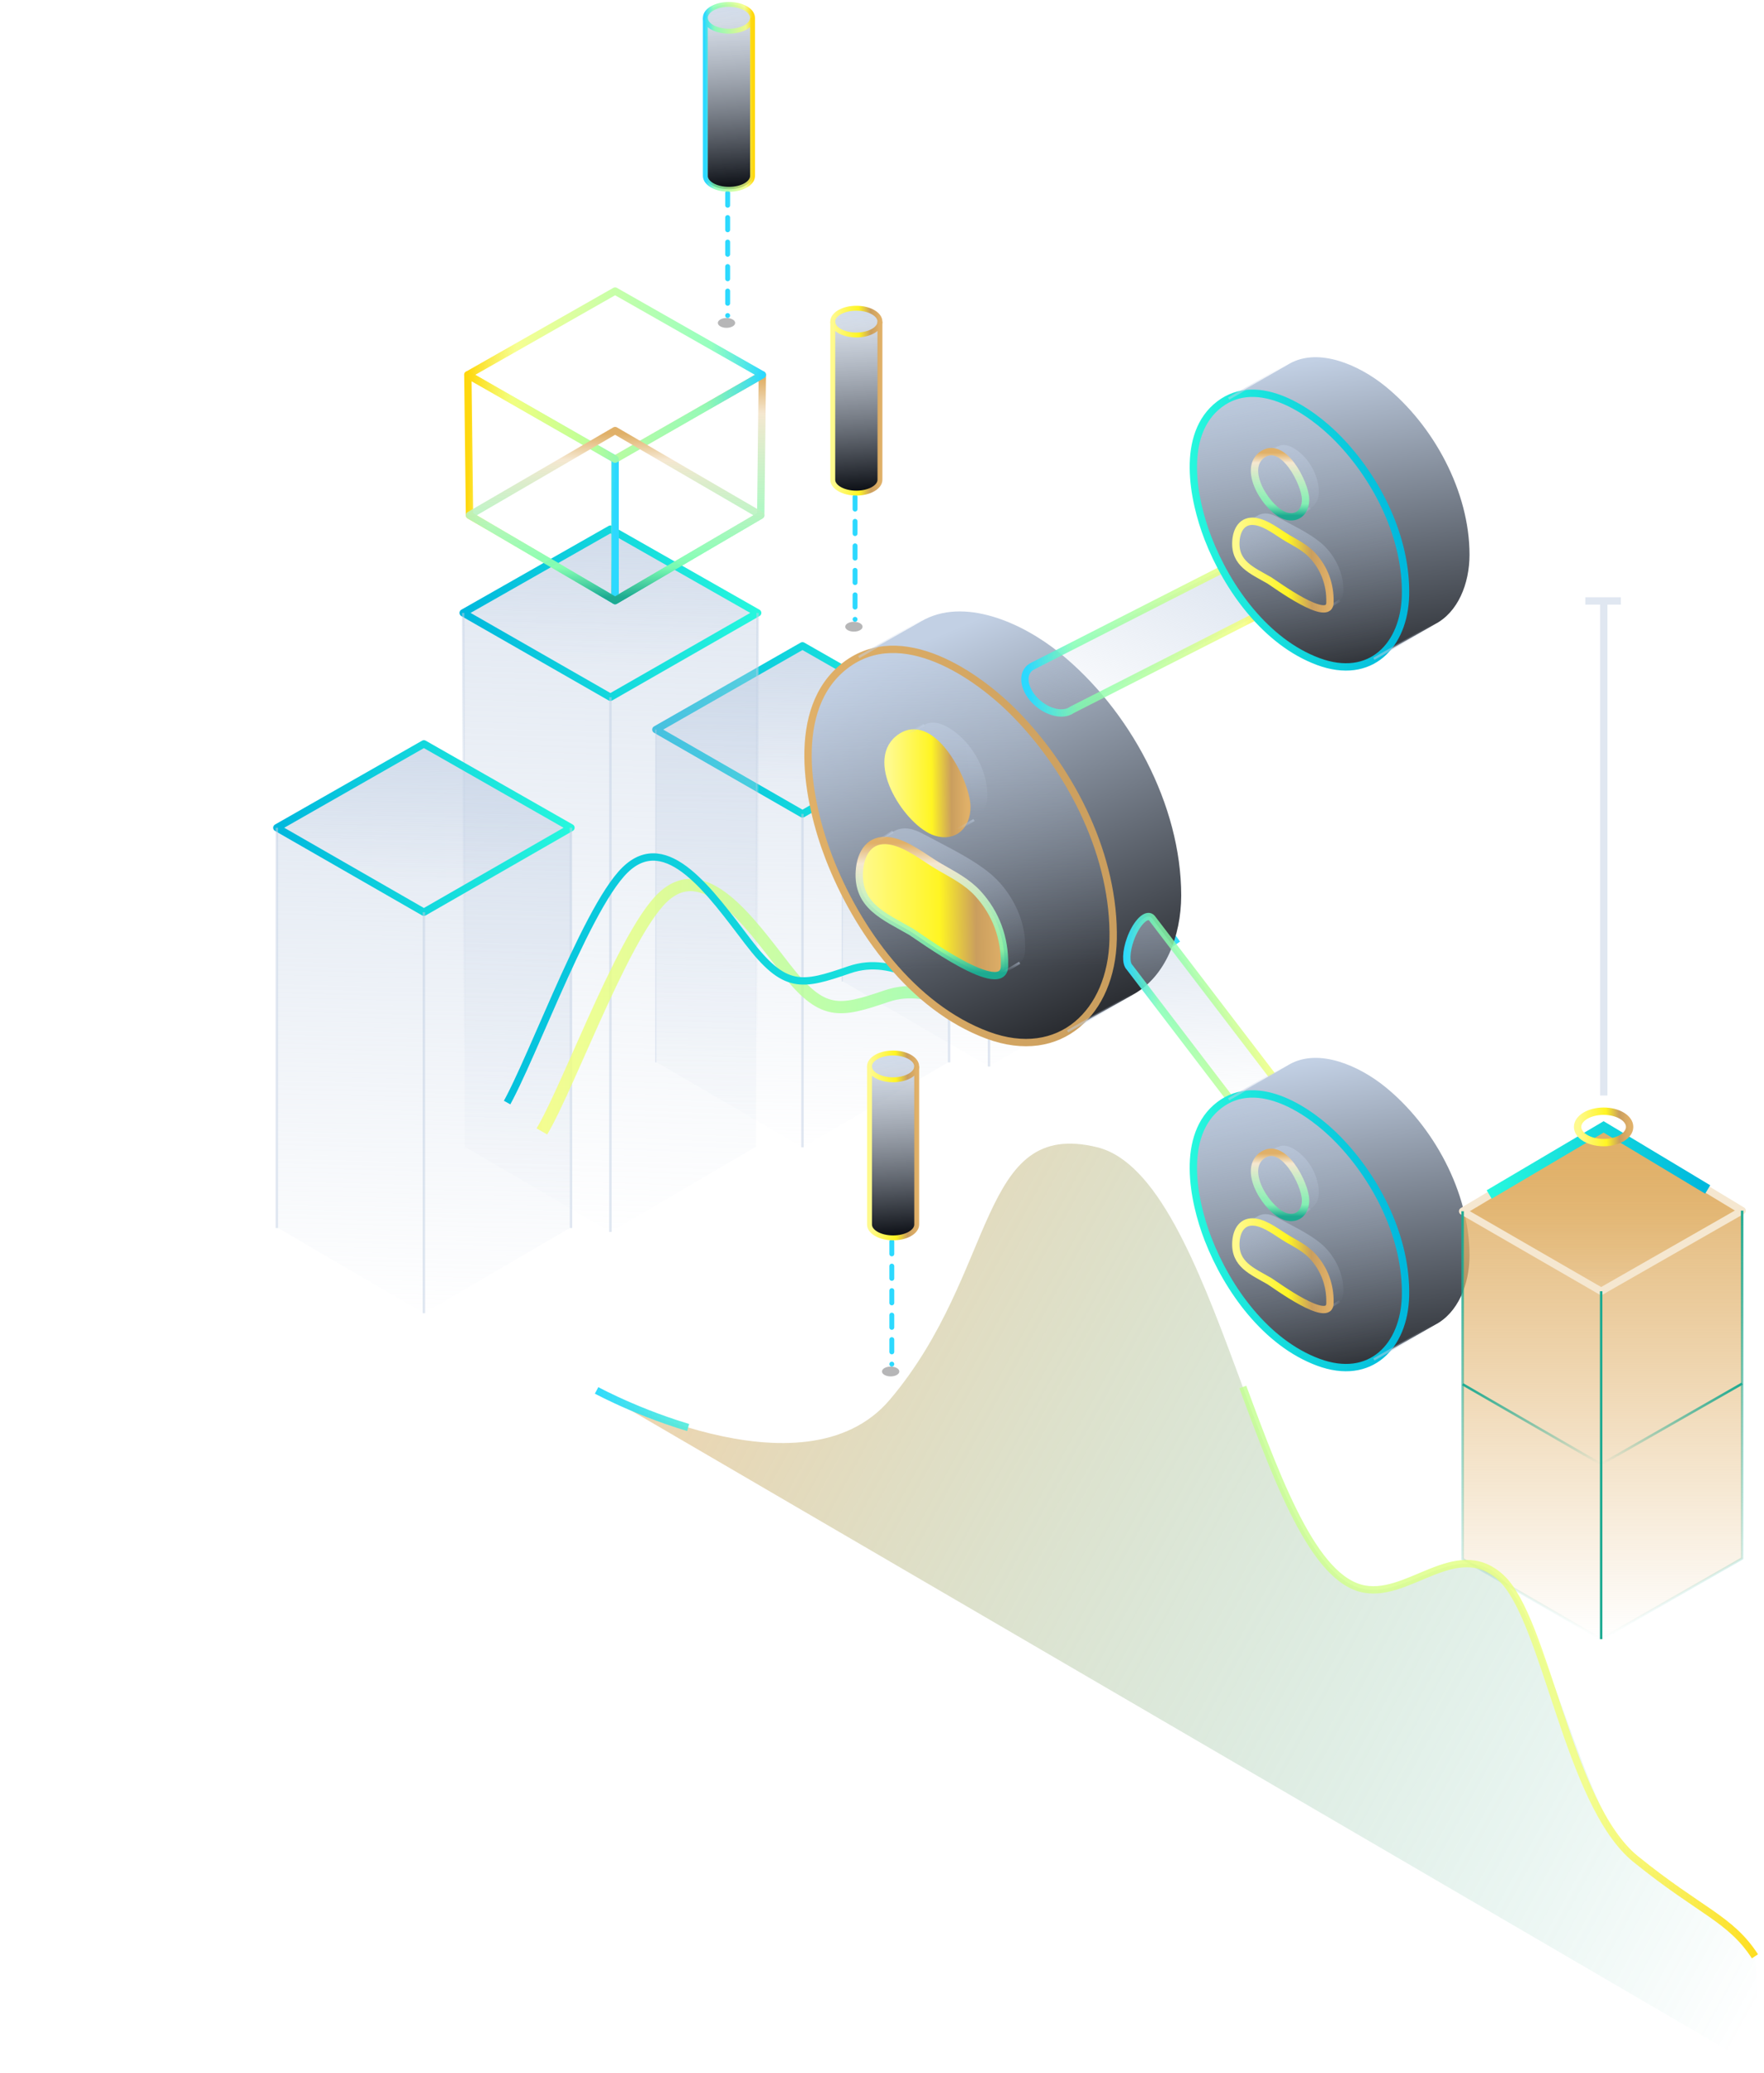 <svg width="720" height="846" viewBox="0 0 720 846" fill="none" xmlns="http://www.w3.org/2000/svg">
<g clip-path="url(#clip0_14_3783)">
<path d="M343.772 318.893L344.025 400.6L403.672 435.319L463.329 400.6L463.59 318.893L403.672 284.573L343.772 318.893Z" fill="url(#paint0_linear_14_3783)"/>
<path d="M403.681 353.455L343.772 318.892L403.681 284.564L463.59 318.892L403.681 353.455Z" fill="url(#paint1_linear_14_3783)" stroke="url(#paint2_linear_14_3783)" stroke-width="3" stroke-linejoin="round"/>
<path d="M463.59 318.892V400.599" stroke="url(#paint3_linear_14_3783)" stroke-linejoin="round"/>
<path d="M403.682 353.455V435.319" stroke="url(#paint4_linear_14_3783)" stroke-linejoin="round"/>
<path d="M343.771 318.892V400.608" stroke="url(#paint5_linear_14_3783)" stroke-width="0.456" stroke-linejoin="round"/>
<path d="M267.707 297.794L268.116 433.636L327.538 468.312L386.968 433.636L387.377 297.794L327.538 263.613L267.707 297.794Z" fill="url(#paint6_linear_14_3783)"/>
<path d="M327.538 332.218L267.699 297.794L327.538 263.605L387.377 297.794L327.538 332.218Z" fill="url(#paint7_linear_14_3783)" stroke="url(#paint8_linear_14_3783)" stroke-width="3" stroke-linejoin="round"/>
<path d="M387.377 297.794V433.637" stroke="url(#paint9_linear_14_3783)" stroke-linejoin="round"/>
<path d="M327.538 332.218V468.304" stroke="url(#paint10_linear_14_3783)" stroke-linejoin="round"/>
<path d="M267.699 297.794V433.637" stroke="url(#paint11_linear_14_3783)" stroke-width="0.456" stroke-linejoin="round"/>
<path d="M189.049 250.169L189.719 468.023L249.149 502.847L308.588 468.023L309.258 250.169L249.149 215.972L189.049 250.169Z" fill="url(#paint12_linear_14_3783)"/>
<path d="M249.149 284.601L189.049 250.169L249.149 215.98L309.249 250.169L249.149 284.601Z" fill="url(#paint13_linear_14_3783)" stroke="url(#paint14_linear_14_3783)" stroke-width="3" stroke-linejoin="round"/>
<path d="M309.249 250.169L308.588 468.023" stroke="url(#paint15_linear_14_3783)" stroke-linejoin="round"/>
<path d="M249.149 284.601V502.838" stroke="url(#paint16_linear_14_3783)" stroke-linejoin="round"/>
<path d="M189.049 250.169L189.719 468.023" stroke="url(#paint17_linear_14_3783)" stroke-linejoin="round"/>
<path d="M310.502 210.316L251.063 245.139V187.422L311.163 152.989L310.502 210.316Z" stroke="url(#paint18_linear_14_3783)" stroke-width="3" stroke-linejoin="round"/>
<path d="M251.062 245.139L191.632 210.316L190.962 152.989L251.062 187.422V245.139Z" stroke="url(#paint19_linear_14_3783)" stroke-width="3" stroke-linejoin="round"/>
<path d="M251.063 187.421L190.963 152.989L251.063 118.8L311.163 152.989L251.063 187.421Z" stroke="url(#paint20_linear_14_3783)" stroke-width="3" stroke-linejoin="round"/>
<path d="M191.632 210.316L251.063 245.139L310.502 210.316L251.063 175.744L191.632 210.316Z" stroke="url(#paint21_linear_14_3783)" stroke-width="3" stroke-linejoin="round"/>
<path d="M113 337.859L113.505 501.256L173.022 536.027L232.54 501.256L233.044 337.859L173.022 303.618L113 337.859Z" fill="url(#paint22_linear_14_3783)"/>
<path d="M173.022 372.343L113 337.859L173.022 303.627L233.044 337.859L173.022 372.343Z" fill="url(#paint23_linear_14_3783)" stroke="url(#paint24_linear_14_3783)" stroke-width="3" stroke-linejoin="round"/>
<path d="M233.044 337.86V501.256" stroke="url(#paint25_linear_14_3783)" stroke-linejoin="round"/>
<path d="M173.021 372.343V536.027" stroke="url(#paint26_linear_14_3783)" stroke-linejoin="round"/>
<path d="M113 337.86V501.256" stroke="url(#paint27_linear_14_3783)" stroke-linejoin="round"/>
<path d="M480.191 382.304C480.191 382.304 434.35 415.034 414.316 415.327C394.282 415.619 381.225 400.011 361.803 406.62C342.371 413.228 335.618 414.721 320.48 395.208C305.343 375.695 287.43 350.168 270.436 366.382C253.442 382.596 228.848 452.557 219.137 464.867C209.426 477.176 177.243 488.89 177.243 488.89" stroke="url(#paint28_linear_14_3783)" stroke-width="5" stroke-linejoin="round" stroke-dasharray="350 350"/>
<path d="M464.948 371.185C464.948 371.185 419.107 404.405 399.073 404.702C379.039 405.009 365.982 389.157 346.56 395.864C327.128 402.572 320.375 404.087 305.237 384.283C290.099 364.478 272.187 338.57 255.193 355.026C238.199 371.482 213.605 442.488 203.894 454.981C194.183 467.474 162 479.363 162 479.363" stroke="url(#paint29_linear_14_3783)" stroke-width="3" stroke-linejoin="round" stroke-dasharray="350 350"/>
<path d="M482.123 365.603C482.064 382.25 475.631 398.463 462.876 405.733L462.37 406.02L435.817 420.905L435.766 420.934C427.133 426.158 415.925 427.288 403.096 422.526C372.407 411.133 349.823 379.689 338.41 350.219C329.586 327.418 322.06 289.122 345.084 271.558C346.845 270.216 348.656 269.101 350.505 268.198L375.942 253.636C393.385 243.401 417.392 254.289 432.443 266.452C461.006 289.533 482.138 328.474 482.123 365.603Z" fill="url(#paint30_linear_14_3783)"/>
<path d="M454.345 383.556C455.057 349.977 437.901 315.584 414.891 291.873C398.717 275.205 367.867 254.193 345.084 271.566C322.06 289.129 329.586 327.425 338.41 350.227C349.823 379.697 372.407 411.14 403.096 422.534C432.707 433.531 453.663 413.121 454.338 383.563L454.345 383.556Z" fill="url(#paint31_linear_14_3783)"/>
<path d="M454.345 383.556C455.057 349.977 437.901 315.584 414.891 291.873C398.717 275.205 367.867 254.193 345.084 271.566C322.06 289.129 329.586 327.425 338.41 350.227C349.823 379.697 372.407 411.14 403.096 422.534C432.707 433.531 453.663 413.121 454.338 383.563L454.345 383.556Z" stroke="url(#paint32_linear_14_3783)" stroke-width="3" stroke-linejoin="round"/>
<path d="M350.513 268.198L376.574 253.276" stroke="url(#paint33_linear_14_3783)" stroke-miterlimit="10"/>
<path d="M435.766 420.941L462.876 405.733" stroke="url(#paint34_linear_14_3783)" stroke-miterlimit="10"/>
<path d="M533.152 457.257L518.761 470.433L461.035 394.81C459.421 393.247 459.539 388.398 461.439 383.211C463.566 377.408 467.13 373.38 469.39 374.209C469.69 374.319 469.954 374.51 470.174 374.767L470.358 375.016L533.152 457.257Z" fill="url(#paint35_linear_14_3783)"/>
<path d="M533.152 457.257L518.761 470.433L461.035 394.81C459.421 393.247 459.539 388.398 461.439 383.211C463.566 377.408 467.13 373.38 469.39 374.209C469.69 374.319 469.954 374.51 470.174 374.767L470.358 375.016L533.152 457.257Z" stroke="url(#paint36_linear_14_3783)" stroke-width="3" stroke-linejoin="round"/>
<path d="M524.849 245.316L437.541 289.738C437.028 290.119 436.441 290.413 435.81 290.618C432.546 291.697 427.896 290.537 423.972 287.339C418.749 283.084 416.798 276.826 419.615 273.363C420.025 272.857 420.517 272.439 421.074 272.109L421.786 271.742L516.986 223.241L524.849 245.316Z" fill="url(#paint37_linear_14_3783)"/>
<path d="M524.849 245.316L437.541 289.738C437.028 290.119 436.441 290.413 435.81 290.618C432.546 291.697 427.896 290.537 423.972 287.339C418.749 283.084 416.798 276.826 419.615 273.363C420.025 272.857 420.517 272.439 421.074 272.109L421.786 271.742L516.986 223.241L524.849 245.316Z" stroke="url(#paint38_linear_14_3783)" stroke-width="3" stroke-linejoin="round"/>
<path d="M397.566 334.725L389.725 339.222L389.666 339.259C387.62 340.359 385.016 340.601 382.023 339.677C370.991 336.251 354.598 311.358 366.744 301.572C367.551 300.919 368.365 300.413 369.172 300.038L377.233 295.915C380.123 294.155 384.356 294.631 390.033 298.975C397.426 304.638 402.759 314.579 402.994 323.926C403.133 328.614 401.329 333.015 397.566 334.725Z" fill="url(#paint39_linear_14_3783)"/>
<path d="M394.625 329.259C394.581 319.341 380.146 290.78 366.745 301.579C354.598 311.366 370.984 336.258 382.016 339.677C389.6 342.032 394.698 336.845 394.625 329.259Z" fill="url(#paint40_linear_14_3783)" stroke="url(#paint41_linear_14_3783)" stroke-width="3" stroke-linejoin="round"/>
<path d="M397.567 334.725L389.667 339.259" stroke="url(#paint42_linear_14_3783)" stroke-miterlimit="10"/>
<path d="M368.967 300.141L377.233 295.915" stroke="url(#paint43_linear_14_3783)" stroke-miterlimit="10"/>
<path d="M416.197 392.983L415.925 393.144L408.642 397.517L408.539 397.583C401.827 402.102 374.145 381.648 371.82 380.299C361.075 374.07 349.823 369.829 350.754 355.568C351.084 350.483 352.977 345.884 356.857 343.991H356.85L364.478 339.494C365.468 338.885 366.612 338.452 367.918 338.246C371.886 337.623 375.429 339.626 378.781 341.416C387.077 345.862 396.37 350.285 403.749 356.213C412.199 362.992 418.404 374.583 418.419 385.515C418.639 389.718 417.759 391.993 416.197 392.983Z" fill="url(#paint44_linear_14_3783)"/>
<path d="M409.992 393.739C410.212 382.962 406.508 372.764 399.173 364.76C394.772 359.955 389.234 357.152 383.645 353.932C377.601 350.454 370.324 344.314 363.099 343.213C354.936 341.973 351.232 348.275 350.762 355.568C349.831 369.837 361.082 374.077 371.828 380.298C374.491 381.846 410.674 408.639 409.999 393.739H409.992Z" fill="url(#paint45_linear_14_3783)" stroke="url(#paint46_linear_14_3783)" stroke-width="3" stroke-linejoin="round"/>
<path d="M356.85 343.984L364.478 339.494" stroke="url(#paint47_linear_14_3783)" stroke-miterlimit="10"/>
<path d="M408.539 397.583L416.197 392.983" stroke="url(#paint48_linear_14_3783)" stroke-miterlimit="10"/>
<path d="M599.805 226.476C599.768 238.361 595.052 249.931 585.693 254.773L560.783 268.903H560.761C554.754 272.541 546.964 273.326 538.045 270.018C516.708 262.094 501.004 240.232 493.074 219.742C486.935 203.888 481.698 177.264 497.71 165.049C498.935 164.117 500.197 163.34 501.48 162.716H501.495L525.686 148.806L526.368 148.41C538.463 141.668 554.908 149.166 565.265 157.536C585.128 173.581 599.82 200.66 599.805 226.476Z" fill="url(#paint49_linear_14_3783)"/>
<path d="M573.678 242.917C574.169 219.565 562.243 195.656 546.245 179.171C535.001 167.58 513.546 152.973 497.71 165.049C481.698 177.257 486.935 203.888 493.074 219.741C501.011 240.232 516.715 262.094 538.052 270.018C559.39 277.941 573.209 263.474 573.678 242.924V242.917Z" fill="url(#paint50_linear_14_3783)" stroke="url(#paint51_linear_14_3783)" stroke-width="3" stroke-linejoin="round"/>
<path d="M501.48 162.708L526.368 148.403" stroke="url(#paint52_linear_14_3783)" stroke-miterlimit="10"/>
<path d="M560.761 268.91L585.692 254.773" stroke="url(#paint53_linear_14_3783)" stroke-miterlimit="10"/>
<path d="M534.78 207.373L529.697 210.285L529.66 210.307C528.333 211.019 526.646 211.18 524.709 210.579C517.558 208.356 506.937 192.23 514.807 185.884C515.328 185.459 515.856 185.136 516.384 184.894L521.607 182.224C523.477 181.079 526.22 181.395 529.902 184.204C534.692 187.873 538.147 194.314 538.301 200.374C538.389 203.411 537.223 206.265 534.78 207.373Z" fill="url(#paint54_linear_14_3783)"/>
<path d="M534.78 207.373L529.66 210.315" stroke="url(#paint55_linear_14_3783)" stroke-miterlimit="10"/>
<path d="M516.252 184.96L521.606 182.224" stroke="url(#paint56_linear_14_3783)" stroke-miterlimit="10"/>
<path d="M532.881 203.83C532.852 197.403 523.5 178.893 514.815 185.892C506.945 192.231 517.566 208.363 524.71 210.579C529.624 212.105 532.932 208.745 532.881 203.83Z" stroke="url(#paint57_linear_14_3783)" stroke-width="3" stroke-linejoin="round"/>
<path d="M546.854 245.125L546.678 245.228L541.954 248.06L541.888 248.104C537.538 251.031 519.597 237.774 518.093 236.901C511.132 232.866 503.842 230.115 504.443 220.871C504.656 217.577 505.881 214.599 508.397 213.366L513.34 210.454C513.978 210.057 514.727 209.779 515.57 209.647C518.145 209.243 520.441 210.542 522.612 211.701C527.988 214.584 534.01 217.445 538.793 221.289C544.272 225.684 548.291 233.196 548.299 240.276C548.438 242.998 547.873 244.472 546.861 245.118L546.854 245.125Z" fill="url(#paint58_linear_14_3783)"/>
<path d="M508.396 213.374L513.34 210.468" stroke="url(#paint59_linear_14_3783)" stroke-miterlimit="10"/>
<path d="M541.896 248.111L546.854 245.125" stroke="url(#paint60_linear_14_3783)" stroke-miterlimit="10"/>
<path d="M542.835 245.617C542.974 238.633 540.575 232.023 535.822 226.836C532.969 223.718 529.382 221.906 525.759 219.815C521.842 217.563 517.126 213.579 512.446 212.868C507.15 212.061 504.759 216.147 504.451 220.879C503.849 230.123 511.14 232.874 518.101 236.909C519.832 237.907 543.275 255.279 542.835 245.617Z" stroke="url(#paint61_linear_14_3783)" stroke-width="3" stroke-linejoin="round"/>
<path d="M599.805 512.476C599.768 524.361 595.052 535.931 585.693 540.773L560.783 554.903H560.761C554.754 558.541 546.964 559.326 538.045 556.018C516.708 548.094 501.004 526.232 493.074 505.742C486.935 489.888 481.698 463.264 497.71 451.049C498.935 450.117 500.197 449.34 501.48 448.716H501.495L525.686 434.806L526.368 434.41C538.463 427.668 554.908 435.166 565.265 443.536C585.128 459.581 599.82 486.66 599.805 512.476Z" fill="url(#paint62_linear_14_3783)"/>
<path d="M573.678 528.917C574.169 505.565 562.243 481.656 546.245 465.171C535.001 453.58 513.546 438.973 497.71 451.049C481.698 463.257 486.935 489.888 493.074 505.741C501.011 526.232 516.715 548.094 538.052 556.018C559.39 563.941 573.209 549.474 573.678 528.924V528.917Z" fill="url(#paint63_linear_14_3783)" stroke="url(#paint64_linear_14_3783)" stroke-width="3" stroke-linejoin="round"/>
<path d="M501.48 448.708L526.368 434.403" stroke="url(#paint65_linear_14_3783)" stroke-miterlimit="10"/>
<path d="M560.761 554.91L585.692 540.773" stroke="url(#paint66_linear_14_3783)" stroke-miterlimit="10"/>
<path d="M534.78 493.373L529.697 496.285L529.66 496.307C528.333 497.019 526.646 497.18 524.709 496.579C517.558 494.356 506.937 478.23 514.807 471.884C515.328 471.459 515.856 471.136 516.384 470.894L521.607 468.224C523.477 467.079 526.22 467.395 529.902 470.204C534.692 473.873 538.147 480.314 538.301 486.374C538.389 489.411 537.223 492.265 534.78 493.373Z" fill="url(#paint67_linear_14_3783)"/>
<path d="M534.78 493.373L529.66 496.315" stroke="url(#paint68_linear_14_3783)" stroke-miterlimit="10"/>
<path d="M516.252 470.96L521.606 468.224" stroke="url(#paint69_linear_14_3783)" stroke-miterlimit="10"/>
<path d="M532.881 489.83C532.852 483.403 523.5 464.893 514.815 471.892C506.945 478.231 517.566 494.363 524.71 496.579C529.624 498.105 532.932 494.745 532.881 489.83Z" stroke="url(#paint70_linear_14_3783)" stroke-width="3" stroke-linejoin="round"/>
<path d="M546.854 531.125L546.678 531.228L541.954 534.06L541.888 534.104C537.538 537.031 519.597 523.774 518.093 522.901C511.132 518.866 503.842 516.115 504.443 506.871C504.656 503.577 505.881 500.599 508.397 499.366L513.34 496.454C513.978 496.057 514.727 495.779 515.57 495.647C518.145 495.243 520.441 496.542 522.612 497.701C527.988 500.584 534.01 503.445 538.793 507.289C544.272 511.684 548.291 519.196 548.299 526.276C548.438 528.998 547.873 530.472 546.861 531.118L546.854 531.125Z" fill="url(#paint71_linear_14_3783)"/>
<path d="M508.396 499.374L513.34 496.468" stroke="url(#paint72_linear_14_3783)" stroke-miterlimit="10"/>
<path d="M541.896 534.111L546.854 531.125" stroke="url(#paint73_linear_14_3783)" stroke-miterlimit="10"/>
<path d="M542.835 531.617C542.974 524.633 540.575 518.023 535.822 512.836C532.969 509.718 529.382 507.906 525.759 505.815C521.842 503.563 517.126 499.579 512.446 498.868C507.15 498.061 504.759 502.147 504.451 506.879C503.849 516.123 511.14 518.874 518.101 522.909C519.832 523.907 543.275 541.279 542.835 531.617Z" stroke="url(#paint74_linear_14_3783)" stroke-width="3" stroke-linejoin="round"/>
<g filter="url(#filter0_f_14_3783)">
<path d="M348.532 257.814C350.483 257.814 352.064 256.915 352.064 255.807C352.064 254.699 350.483 253.8 348.532 253.8C346.581 253.8 345 254.699 345 255.807C345 256.915 346.581 257.814 348.532 257.814Z" fill="#0B0C10" fill-opacity="0.3"/>
</g>
<path d="M349 202.8V252.8" stroke="url(#paint75_linear_14_3783)" stroke-width="2" stroke-miterlimit="10" stroke-linecap="round" stroke-dasharray="5 5"/>
<path d="M359.155 131.273V195.796C359.155 198.817 354.838 201.26 349.524 201.26C344.209 201.26 339.901 198.817 339.901 195.796V131.273C339.901 128.252 344.209 125.8 349.524 125.8C354.838 125.8 359.155 128.252 359.155 131.273Z" fill="url(#paint76_linear_14_3783)"/>
<path d="M349.524 136.738C354.844 136.738 359.156 134.292 359.156 131.274C359.156 128.257 354.844 125.81 349.524 125.81C344.205 125.81 339.893 128.257 339.893 131.274C339.893 134.292 344.205 136.738 349.524 136.738Z" fill="url(#paint77_linear_14_3783)" stroke="url(#paint78_linear_14_3783)" stroke-width="2" stroke-linejoin="round"/>
<path d="M339.901 131.273V195.805C339.901 198.826 344.209 201.269 349.533 201.269C354.857 201.269 359.165 198.826 359.165 195.805V131.273" stroke="url(#paint79_linear_14_3783)" stroke-width="2" stroke-linejoin="round"/>
<g filter="url(#filter1_f_14_3783)">
<path d="M296.532 133.814C298.483 133.814 300.064 132.915 300.064 131.807C300.064 130.699 298.483 129.8 296.532 129.8C294.581 129.8 293 130.699 293 131.807C293 132.915 294.581 133.814 296.532 133.814Z" fill="#0B0C10" fill-opacity="0.3"/>
</g>
<path d="M297 78.8V128.8" stroke="url(#paint80_linear_14_3783)" stroke-width="2" stroke-miterlimit="10" stroke-linecap="round" stroke-dasharray="5 5"/>
<path d="M307.155 7.273V71.796C307.155 74.817 302.838 77.26 297.524 77.26C292.209 77.26 287.901 74.817 287.901 71.796V7.273C287.901 4.252 292.209 1.8 297.524 1.8C302.838 1.8 307.155 4.252 307.155 7.273Z" fill="url(#paint81_linear_14_3783)"/>
<path d="M297.524 12.738C302.844 12.738 307.156 10.292 307.156 7.274C307.156 4.257 302.844 1.81 297.524 1.81C292.205 1.81 287.893 4.257 287.893 7.274C287.893 10.292 292.205 12.738 297.524 12.738Z" fill="url(#paint82_linear_14_3783)" stroke="url(#paint83_linear_14_3783)" stroke-width="2" stroke-linejoin="round"/>
<path d="M287.901 7.273V71.805C287.901 74.826 292.209 77.269 297.533 77.269C302.857 77.269 307.165 74.826 307.165 71.805V7.273" stroke="url(#paint84_linear_14_3783)" stroke-width="2" stroke-linejoin="round"/>
<g filter="url(#filter2_f_14_3783)">
<path d="M363.532 561.814C365.483 561.814 367.064 560.915 367.064 559.807C367.064 558.699 365.483 557.8 363.532 557.8C361.581 557.8 360 558.699 360 559.807C360 560.915 361.581 561.814 363.532 561.814Z" fill="#0B0C10" fill-opacity="0.3"/>
</g>
<path d="M364 506.8V556.8" stroke="url(#paint85_linear_14_3783)" stroke-width="2" stroke-miterlimit="10" stroke-linecap="round" stroke-dasharray="5 5"/>
<path d="M374.155 435.273V499.796C374.155 502.817 369.838 505.26 364.524 505.26C359.209 505.26 354.901 502.817 354.901 499.796V435.273C354.901 432.252 359.209 429.8 364.524 429.8C369.838 429.8 374.155 432.252 374.155 435.273Z" fill="url(#paint86_linear_14_3783)"/>
<path d="M364.524 440.738C369.844 440.738 374.156 438.292 374.156 435.274C374.156 432.257 369.844 429.81 364.524 429.81C359.205 429.81 354.893 432.257 354.893 435.274C354.893 438.292 359.205 440.738 364.524 440.738Z" fill="url(#paint87_linear_14_3783)" stroke="url(#paint88_linear_14_3783)" stroke-width="2" stroke-linejoin="round"/>
<path d="M354.901 435.273V499.805C354.901 502.826 359.209 505.269 364.533 505.269C369.857 505.269 374.165 502.826 374.165 499.805V435.273" stroke="url(#paint89_linear_14_3783)" stroke-width="2" stroke-linejoin="round"/>
<path d="M711.076 494.147V636.13L653.528 669.047L596.986 636.38V494.397L654.535 459.967L711.076 494.147Z" fill="url(#paint90_linear_14_3783)"/>
<path d="M596.986 494.396L654.535 459.973L711.076 494.147L653.528 527.064L596.986 494.396Z" fill="url(#paint91_linear_14_3783)" stroke="#F5E7D0" stroke-width="3" stroke-linejoin="round"/>
<path d="M711.076 564.763L653.528 597.681L596.986 565.013" stroke="url(#paint92_linear_14_3783)" stroke-linejoin="round"/>
<path d="M711.076 494.147V636.13L653.528 669.054L596.986 636.38V494.397" stroke="url(#paint93_linear_14_3783)" stroke-linejoin="round"/>
<path d="M653.528 527.064V669.054" stroke="url(#paint94_linear_14_3783)" stroke-linejoin="round"/>
<path d="M609.555 486.542L654.534 459.973L695.306 484.475" stroke="url(#paint95_linear_14_3783)" stroke-width="4" stroke-linecap="square"/>
<path d="M654.535 466.383C660.398 466.383 665.152 463.513 665.152 459.973C665.152 456.434 660.398 453.564 654.535 453.564C648.671 453.564 643.918 456.434 643.918 459.973C643.918 463.513 648.671 466.383 654.535 466.383Z" stroke="url(#paint96_linear_14_3783)" stroke-width="3" stroke-linejoin="round"/>
<path opacity="0.5" fill-rule="evenodd" clip-rule="evenodd" d="M661.572 243.8H647.059V246.8H653.102V447.155H656.102V246.8H661.572V243.8Z" fill="#C2D0E4"/>
<path d="M716.296 798.515C706.247 783.066 688.558 775.771 667.649 758.846C646.74 741.922 631.064 660.792 612.575 643.903C594.079 627.02 574.114 653.665 555.086 648.193C514.081 636.393 496.595 480.282 447.864 468.292C399.134 456.301 407.355 518.971 363.32 571.173C327.739 613.351 243.517 567.523 243.517 567.523L719.97 845.496" fill="url(#paint97_linear_14_3783)"/>
<path d="M716.296 798.515C706.248 783.066 694.11 780.265 667.649 758.847C639.818 736.318 631.064 660.792 612.575 643.903C594.079 627.02 574.114 653.665 555.086 648.193C514.081 636.393 496.595 480.282 447.864 468.292C399.134 456.301 407.355 518.971 363.32 571.173C327.739 613.351 243.517 567.523 243.517 567.523" stroke="url(#paint98_linear_14_3783)" stroke-width="3" stroke-miterlimit="10" stroke-dasharray="350 350"/>
</g>
<defs>
<filter id="filter0_f_14_3783" x="338" y="246.8" width="21.064" height="18.014" filterUnits="userSpaceOnUse" color-interpolation-filters="sRGB">
<feFlood flood-opacity="0" result="BackgroundImageFix"/>
<feBlend mode="normal" in="SourceGraphic" in2="BackgroundImageFix" result="shape"/>
<feGaussianBlur stdDeviation="3.5" result="effect1_foregroundBlur_14_3783"/>
</filter>
<filter id="filter1_f_14_3783" x="286" y="122.8" width="21.064" height="18.014" filterUnits="userSpaceOnUse" color-interpolation-filters="sRGB">
<feFlood flood-opacity="0" result="BackgroundImageFix"/>
<feBlend mode="normal" in="SourceGraphic" in2="BackgroundImageFix" result="shape"/>
<feGaussianBlur stdDeviation="3.5" result="effect1_foregroundBlur_14_3783"/>
</filter>
<filter id="filter2_f_14_3783" x="353" y="550.8" width="21.064" height="18.014" filterUnits="userSpaceOnUse" color-interpolation-filters="sRGB">
<feFlood flood-opacity="0" result="BackgroundImageFix"/>
<feBlend mode="normal" in="SourceGraphic" in2="BackgroundImageFix" result="shape"/>
<feGaussianBlur stdDeviation="3.5" result="effect1_foregroundBlur_14_3783"/>
</filter>
<linearGradient id="paint0_linear_14_3783" x1="403.681" y1="284.573" x2="403.185" y2="441.753" gradientUnits="userSpaceOnUse">
<stop stop-color="#C2D0E4" stop-opacity="0.5"/>
<stop offset="1" stop-color="#C2D0E4" stop-opacity="0"/>
</linearGradient>
<linearGradient id="paint1_linear_14_3783" x1="403.681" y1="284.564" x2="403.137" y2="340.553" gradientUnits="userSpaceOnUse">
<stop stop-color="#C2D0E4" stop-opacity="0.5"/>
<stop offset="1" stop-color="#C2D0E4" stop-opacity="0"/>
</linearGradient>
<linearGradient id="paint2_linear_14_3783" x1="464.026" y1="318.649" x2="343.535" y2="318.649" gradientUnits="userSpaceOnUse">
<stop stop-color="#E0B068"/>
<stop offset="1" stop-color="#CA9E5E"/>
</linearGradient>
<linearGradient id="paint3_linear_14_3783" x1="-nan" y1="-nan" x2="-nan" y2="-nan" gradientUnits="userSpaceOnUse">
<stop stop-color="#C2D0E4" stop-opacity="0.5"/>
<stop offset="1" stop-color="#C2D0E4" stop-opacity="0"/>
</linearGradient>
<linearGradient id="paint4_linear_14_3783" x1="-nan" y1="-nan" x2="-nan" y2="-nan" gradientUnits="userSpaceOnUse">
<stop stop-color="#C2D0E4" stop-opacity="0.5"/>
<stop offset="1" stop-color="#C2D0E4" stop-opacity="0"/>
</linearGradient>
<linearGradient id="paint5_linear_14_3783" x1="-nan" y1="-nan" x2="-nan" y2="-nan" gradientUnits="userSpaceOnUse">
<stop stop-color="#C2D0E4" stop-opacity="0.5"/>
<stop offset="1" stop-color="#C2D0E4" stop-opacity="0"/>
</linearGradient>
<linearGradient id="paint6_linear_14_3783" x1="327.542" y1="263.613" x2="325.063" y2="472.2" gradientUnits="userSpaceOnUse">
<stop stop-color="#C2D0E4" stop-opacity="0.5"/>
<stop offset="1" stop-color="#C2D0E4" stop-opacity="0"/>
</linearGradient>
<linearGradient id="paint7_linear_14_3783" x1="327.538" y1="263.605" x2="326.998" y2="319.368" gradientUnits="userSpaceOnUse">
<stop stop-color="#C2D0E4" stop-opacity="0.5"/>
<stop offset="1" stop-color="#C2D0E4" stop-opacity="0"/>
</linearGradient>
<linearGradient id="paint8_linear_14_3783" x1="387.812" y1="297.552" x2="267.461" y2="297.552" gradientUnits="userSpaceOnUse">
<stop stop-color="#26F7DD"/>
<stop offset="1" stop-color="#00B8DD"/>
</linearGradient>
<linearGradient id="paint9_linear_14_3783" x1="-nan" y1="-nan" x2="-nan" y2="-nan" gradientUnits="userSpaceOnUse">
<stop stop-color="#C2D0E4" stop-opacity="0.5"/>
<stop offset="1" stop-color="#C2D0E4" stop-opacity="0"/>
</linearGradient>
<linearGradient id="paint10_linear_14_3783" x1="-nan" y1="-nan" x2="-nan" y2="-nan" gradientUnits="userSpaceOnUse">
<stop stop-color="#C2D0E4" stop-opacity="0.5"/>
<stop offset="1" stop-color="#C2D0E4" stop-opacity="0"/>
</linearGradient>
<linearGradient id="paint11_linear_14_3783" x1="-nan" y1="-nan" x2="-nan" y2="-nan" gradientUnits="userSpaceOnUse">
<stop stop-color="#C2D0E4" stop-opacity="0.5"/>
<stop offset="1" stop-color="#C2D0E4" stop-opacity="0"/>
</linearGradient>
<linearGradient id="paint12_linear_14_3783" x1="249.153" y1="215.972" x2="240.138" y2="509.116" gradientUnits="userSpaceOnUse">
<stop stop-color="#C2D0E4" stop-opacity="0.5"/>
<stop offset="1" stop-color="#C2D0E4" stop-opacity="0"/>
</linearGradient>
<linearGradient id="paint13_linear_14_3783" x1="249.149" y1="215.98" x2="248.611" y2="271.751" gradientUnits="userSpaceOnUse">
<stop stop-color="#C2D0E4" stop-opacity="0.5"/>
<stop offset="1" stop-color="#C2D0E4" stop-opacity="0"/>
</linearGradient>
<linearGradient id="paint14_linear_14_3783" x1="309.686" y1="249.931" x2="188.81" y2="249.931" gradientUnits="userSpaceOnUse">
<stop stop-color="#26F7DD"/>
<stop offset="1" stop-color="#00B8DD"/>
</linearGradient>
<linearGradient id="paint15_linear_14_3783" x1="308.919" y1="250.169" x2="278.107" y2="255.703" gradientUnits="userSpaceOnUse">
<stop stop-color="#C2D0E4" stop-opacity="0.5"/>
<stop offset="1" stop-color="#C2D0E4" stop-opacity="0"/>
</linearGradient>
<linearGradient id="paint16_linear_14_3783" x1="-nan" y1="-nan" x2="-nan" y2="-nan" gradientUnits="userSpaceOnUse">
<stop stop-color="#C2D0E4" stop-opacity="0.5"/>
<stop offset="1" stop-color="#C2D0E4" stop-opacity="0"/>
</linearGradient>
<linearGradient id="paint17_linear_14_3783" x1="189.384" y1="250.169" x2="158.193" y2="255.845" gradientUnits="userSpaceOnUse">
<stop stop-color="#C2D0E4" stop-opacity="0.5"/>
<stop offset="1" stop-color="#C2D0E4" stop-opacity="0"/>
</linearGradient>
<linearGradient id="paint18_linear_14_3783" x1="281.113" y1="245.139" x2="281.113" y2="152.989" gradientUnits="userSpaceOnUse">
<stop offset="0.02" stop-color="#1DAA91"/>
<stop offset="0.195" stop-color="#7EFFB2" stop-opacity="0.81"/>
<stop offset="0.829" stop-color="#F5E7D0"/>
<stop offset="0.981" stop-color="#E0B068"/>
</linearGradient>
<linearGradient id="paint19_linear_14_3783" x1="251.062" y1="198.45" x2="191.005" y2="196.859" gradientUnits="userSpaceOnUse">
<stop stop-color="#2CD9FF"/>
<stop offset="0.182" stop-color="#7EFFB2" stop-opacity="0.81"/>
<stop offset="0.842" stop-color="#F4FF7A" stop-opacity="0.82"/>
<stop offset="1" stop-color="#FFD80E"/>
</linearGradient>
<linearGradient id="paint20_linear_14_3783" x1="311.163" y1="152.653" x2="191.568" y2="144.146" gradientUnits="userSpaceOnUse">
<stop stop-color="#2CD9FF"/>
<stop offset="0.182" stop-color="#7EFFB2" stop-opacity="0.81"/>
<stop offset="0.842" stop-color="#F4FF7A" stop-opacity="0.82"/>
<stop offset="1" stop-color="#FFD80E"/>
</linearGradient>
<linearGradient id="paint21_linear_14_3783" x1="251.067" y1="245.139" x2="251.067" y2="175.744" gradientUnits="userSpaceOnUse">
<stop offset="0.02" stop-color="#1DAA91"/>
<stop offset="0.195" stop-color="#7EFFB2" stop-opacity="0.81"/>
<stop offset="0.829" stop-color="#F5E7D0"/>
<stop offset="0.981" stop-color="#E0B068"/>
</linearGradient>
<linearGradient id="paint22_linear_14_3783" x1="173.022" y1="303.618" x2="168.019" y2="542.633" gradientUnits="userSpaceOnUse">
<stop stop-color="#C2D0E4" stop-opacity="0.5"/>
<stop offset="1" stop-color="#C2D0E4" stop-opacity="0"/>
</linearGradient>
<linearGradient id="paint23_linear_14_3783" x1="173.022" y1="303.627" x2="172.482" y2="359.475" gradientUnits="userSpaceOnUse">
<stop stop-color="#C2D0E4" stop-opacity="0.5"/>
<stop offset="1" stop-color="#C2D0E4" stop-opacity="0"/>
</linearGradient>
<linearGradient id="paint24_linear_14_3783" x1="233.481" y1="337.625" x2="112.762" y2="337.625" gradientUnits="userSpaceOnUse">
<stop stop-color="#26F7DD"/>
<stop offset="1" stop-color="#00B8DD"/>
</linearGradient>
<linearGradient id="paint25_linear_14_3783" x1="-nan" y1="-nan" x2="-nan" y2="-nan" gradientUnits="userSpaceOnUse">
<stop stop-color="#C2D0E4" stop-opacity="0.5"/>
<stop offset="1" stop-color="#C2D0E4" stop-opacity="0"/>
</linearGradient>
<linearGradient id="paint26_linear_14_3783" x1="-nan" y1="-nan" x2="-nan" y2="-nan" gradientUnits="userSpaceOnUse">
<stop stop-color="#C2D0E4" stop-opacity="0.5"/>
<stop offset="1" stop-color="#C2D0E4" stop-opacity="0"/>
</linearGradient>
<linearGradient id="paint27_linear_14_3783" x1="-nan" y1="-nan" x2="-nan" y2="-nan" gradientUnits="userSpaceOnUse">
<stop stop-color="#C2D0E4" stop-opacity="0.5"/>
<stop offset="1" stop-color="#C2D0E4" stop-opacity="0"/>
</linearGradient>
<linearGradient id="paint28_linear_14_3783" x1="480.191" y1="424.21" x2="180.031" y2="395.284" gradientUnits="userSpaceOnUse">
<stop stop-color="#2CD9FF"/>
<stop offset="0.182" stop-color="#7EFFB2" stop-opacity="0.81"/>
<stop offset="0.842" stop-color="#F4FF7A" stop-opacity="0.82"/>
<stop offset="1" stop-color="#FFD80E"/>
</linearGradient>
<linearGradient id="paint29_linear_14_3783" x1="466.05" y1="413.903" x2="161.399" y2="413.903" gradientUnits="userSpaceOnUse">
<stop stop-color="#26F7DD"/>
<stop offset="1" stop-color="#00B8DD"/>
</linearGradient>
<linearGradient id="paint30_linear_14_3783" x1="405.962" y1="249.571" x2="474.469" y2="411.275" gradientUnits="userSpaceOnUse">
<stop stop-color="#C2D0E4"/>
<stop offset="1" stop-color="#232529"/>
</linearGradient>
<linearGradient id="paint31_linear_14_3783" x1="392.084" y1="265.046" x2="394.922" y2="395.446" gradientUnits="userSpaceOnUse">
<stop stop-color="#C2D0E4" stop-opacity="0.5"/>
<stop offset="1" stop-color="#C2D0E4" stop-opacity="0"/>
</linearGradient>
<linearGradient id="paint32_linear_14_3783" x1="329.349" y1="344.46" x2="454.614" y2="344.46" gradientUnits="userSpaceOnUse">
<stop stop-color="#E0B068"/>
<stop offset="1" stop-color="#CA9E5E"/>
</linearGradient>
<linearGradient id="paint33_linear_14_3783" x1="354" y1="265.761" x2="379.398" y2="252.525" gradientUnits="userSpaceOnUse">
<stop stop-color="#C2D0E4" stop-opacity="0.5"/>
<stop offset="1" stop-color="#C2D0E4" stop-opacity="0"/>
</linearGradient>
<linearGradient id="paint34_linear_14_3783" x1="443.5" y1="416.261" x2="464.821" y2="405.924" gradientUnits="userSpaceOnUse">
<stop stop-color="#C2D0E4" stop-opacity="0.5"/>
<stop offset="1" stop-color="#C2D0E4" stop-opacity="0"/>
</linearGradient>
<linearGradient id="paint35_linear_14_3783" x1="496.532" y1="374.101" x2="498.271" y2="452.362" gradientUnits="userSpaceOnUse">
<stop stop-color="#C2D0E4" stop-opacity="0.5"/>
<stop offset="1" stop-color="#C2D0E4" stop-opacity="0"/>
</linearGradient>
<linearGradient id="paint36_linear_14_3783" x1="459.912" y1="421.625" x2="533.082" y2="419.366" gradientUnits="userSpaceOnUse">
<stop stop-color="#2CD9FF"/>
<stop offset="0.182" stop-color="#7EFFB2" stop-opacity="0.81"/>
<stop offset="0.842" stop-color="#F4FF7A" stop-opacity="0.82"/>
<stop offset="1" stop-color="#FFD80E"/>
</linearGradient>
<linearGradient id="paint37_linear_14_3783" x1="471.587" y1="223.241" x2="436.57" y2="300.385" gradientUnits="userSpaceOnUse">
<stop stop-color="#C2D0E4" stop-opacity="0.5"/>
<stop offset="1" stop-color="#C2D0E4" stop-opacity="0"/>
</linearGradient>
<linearGradient id="paint38_linear_14_3783" x1="418.325" y1="256.674" x2="524.417" y2="249.902" gradientUnits="userSpaceOnUse">
<stop stop-color="#2CD9FF"/>
<stop offset="0.182" stop-color="#7EFFB2" stop-opacity="0.81"/>
<stop offset="0.842" stop-color="#F4FF7A" stop-opacity="0.82"/>
<stop offset="1" stop-color="#FFD80E"/>
</linearGradient>
<linearGradient id="paint39_linear_14_3783" x1="382.729" y1="294.959" x2="383.423" y2="331.756" gradientUnits="userSpaceOnUse">
<stop stop-color="#C2D0E4" stop-opacity="0.5"/>
<stop offset="1" stop-color="#C2D0E4" stop-opacity="0"/>
</linearGradient>
<linearGradient id="paint40_linear_14_3783" x1="362.969" y1="327.863" x2="394.657" y2="327.631" gradientUnits="userSpaceOnUse">
<stop stop-color="#FFFA8E"/>
<stop offset="0.547" stop-color="#FFF523"/>
<stop offset="0.8" stop-color="#CA9E5E"/>
<stop offset="1" stop-color="#E0B068"/>
</linearGradient>
<linearGradient id="paint41_linear_14_3783" x1="362.969" y1="327.863" x2="394.657" y2="327.631" gradientUnits="userSpaceOnUse">
<stop stop-color="#FFFA8E"/>
<stop offset="0.547" stop-color="#FFF523"/>
<stop offset="0.8" stop-color="#CA9E5E"/>
<stop offset="1" stop-color="#E0B068"/>
</linearGradient>
<linearGradient id="paint42_linear_14_3783" x1="393.617" y1="334.725" x2="393.653" y2="338.41" gradientUnits="userSpaceOnUse">
<stop stop-color="#C2D0E4" stop-opacity="0.5"/>
<stop offset="1" stop-color="#C2D0E4" stop-opacity="0"/>
</linearGradient>
<linearGradient id="paint43_linear_14_3783" x1="373.1" y1="295.915" x2="373.13" y2="299.35" gradientUnits="userSpaceOnUse">
<stop stop-color="#C2D0E4" stop-opacity="0.5"/>
<stop offset="1" stop-color="#C2D0E4" stop-opacity="0"/>
</linearGradient>
<linearGradient id="paint44_linear_14_3783" x1="384.576" y1="338.13" x2="409.34" y2="400.026" gradientUnits="userSpaceOnUse">
<stop stop-color="#C2D0E4" stop-opacity="0.5"/>
<stop offset="1" stop-color="#C2D0E4" stop-opacity="0"/>
</linearGradient>
<linearGradient id="paint45_linear_14_3783" x1="351.656" y1="381.593" x2="410.064" y2="381.006" gradientUnits="userSpaceOnUse">
<stop stop-color="#FFFA8E"/>
<stop offset="0.547" stop-color="#FFF523"/>
<stop offset="0.8" stop-color="#CA9E5E"/>
<stop offset="1" stop-color="#E0B068"/>
</linearGradient>
<linearGradient id="paint46_linear_14_3783" x1="380.358" y1="398.233" x2="380.358" y2="343.056" gradientUnits="userSpaceOnUse">
<stop offset="0.02" stop-color="#1DAA91"/>
<stop offset="0.195" stop-color="#7EFFB2" stop-opacity="0.81"/>
<stop offset="0.829" stop-color="#F5E7D0"/>
<stop offset="0.981" stop-color="#E0B068"/>
</linearGradient>
<linearGradient id="paint47_linear_14_3783" x1="360.664" y1="339.494" x2="360.7" y2="343.143" gradientUnits="userSpaceOnUse">
<stop stop-color="#C2D0E4" stop-opacity="0.5"/>
<stop offset="1" stop-color="#C2D0E4" stop-opacity="0"/>
</linearGradient>
<linearGradient id="paint48_linear_14_3783" x1="412.368" y1="392.983" x2="412.406" y2="396.722" gradientUnits="userSpaceOnUse">
<stop stop-color="#C2D0E4" stop-opacity="0.5"/>
<stop offset="1" stop-color="#C2D0E4" stop-opacity="0"/>
</linearGradient>
<linearGradient id="paint49_linear_14_3783" x1="543.445" y1="145.8" x2="565.312" y2="281.292" gradientUnits="userSpaceOnUse">
<stop stop-color="#C2D0E4"/>
<stop offset="1" stop-color="#232529"/>
</linearGradient>
<linearGradient id="paint50_linear_14_3783" x1="530.388" y1="160.517" x2="550.961" y2="272.176" gradientUnits="userSpaceOnUse">
<stop stop-color="#C2D0E4" stop-opacity="0.5"/>
<stop offset="1" stop-color="#C2D0E4" stop-opacity="0"/>
</linearGradient>
<linearGradient id="paint51_linear_14_3783" x1="486.769" y1="215.784" x2="573.865" y2="215.784" gradientUnits="userSpaceOnUse">
<stop stop-color="#26F7DD"/>
<stop offset="1" stop-color="#00B8DD"/>
</linearGradient>
<linearGradient id="paint52_linear_14_3783" x1="504.5" y1="159.761" x2="525.325" y2="148.884" gradientUnits="userSpaceOnUse">
<stop stop-color="#C2D0E4" stop-opacity="0.5"/>
<stop offset="1" stop-color="#C2D0E4" stop-opacity="0"/>
</linearGradient>
<linearGradient id="paint53_linear_14_3783" x1="566.5" y1="266.761" x2="586.363" y2="254.868" gradientUnits="userSpaceOnUse">
<stop stop-color="#C2D0E4" stop-opacity="0.5"/>
<stop offset="1" stop-color="#C2D0E4" stop-opacity="0"/>
</linearGradient>
<linearGradient id="paint54_linear_14_3783" x1="525.167" y1="181.603" x2="529.452" y2="213.268" gradientUnits="userSpaceOnUse">
<stop stop-color="#C2D0E4" stop-opacity="0.5"/>
<stop offset="1" stop-color="#C2D0E4" stop-opacity="0"/>
</linearGradient>
<linearGradient id="paint55_linear_14_3783" x1="529" y1="210.261" x2="537.127" y2="206.004" gradientUnits="userSpaceOnUse">
<stop stop-color="#C2D0E4" stop-opacity="0.5"/>
<stop offset="1" stop-color="#C2D0E4" stop-opacity="0"/>
</linearGradient>
<linearGradient id="paint56_linear_14_3783" x1="514.5" y1="186.261" x2="523.168" y2="181.573" gradientUnits="userSpaceOnUse">
<stop stop-color="#C2D0E4" stop-opacity="0.5"/>
<stop offset="1" stop-color="#C2D0E4" stop-opacity="0"/>
</linearGradient>
<linearGradient id="paint57_linear_14_3783" x1="522.459" y1="210.95" x2="522.459" y2="184.336" gradientUnits="userSpaceOnUse">
<stop offset="0.02" stop-color="#1DAA91"/>
<stop offset="0.195" stop-color="#7EFFB2" stop-opacity="0.81"/>
<stop offset="0.829" stop-color="#F5E7D0"/>
<stop offset="0.981" stop-color="#E0B068"/>
</linearGradient>
<linearGradient id="paint58_linear_14_3783" x1="526.364" y1="209.571" x2="543.085" y2="248.44" gradientUnits="userSpaceOnUse">
<stop stop-color="#C2D0E4" stop-opacity="0.5"/>
<stop offset="1" stop-color="#C2D0E4" stop-opacity="0"/>
</linearGradient>
<linearGradient id="paint59_linear_14_3783" x1="508" y1="213.261" x2="513.082" y2="210.408" gradientUnits="userSpaceOnUse">
<stop stop-color="#C2D0E4" stop-opacity="0.5"/>
<stop offset="1" stop-color="#C2D0E4" stop-opacity="0"/>
</linearGradient>
<linearGradient id="paint60_linear_14_3783" x1="539" y1="250.261" x2="548.631" y2="245.527" gradientUnits="userSpaceOnUse">
<stop stop-color="#C2D0E4" stop-opacity="0.5"/>
<stop offset="1" stop-color="#C2D0E4" stop-opacity="0"/>
</linearGradient>
<linearGradient id="paint61_linear_14_3783" x1="505.03" y1="237.745" x2="542.877" y2="237.365" gradientUnits="userSpaceOnUse">
<stop stop-color="#FFFA8E"/>
<stop offset="0.547" stop-color="#FFF523"/>
<stop offset="0.8" stop-color="#CA9E5E"/>
<stop offset="1" stop-color="#E0B068"/>
</linearGradient>
<linearGradient id="paint62_linear_14_3783" x1="543.445" y1="431.8" x2="565.312" y2="567.292" gradientUnits="userSpaceOnUse">
<stop stop-color="#C2D0E4"/>
<stop offset="1" stop-color="#232529"/>
</linearGradient>
<linearGradient id="paint63_linear_14_3783" x1="530.388" y1="446.517" x2="550.961" y2="558.176" gradientUnits="userSpaceOnUse">
<stop stop-color="#C2D0E4" stop-opacity="0.5"/>
<stop offset="1" stop-color="#C2D0E4" stop-opacity="0"/>
</linearGradient>
<linearGradient id="paint64_linear_14_3783" x1="486.769" y1="501.784" x2="573.865" y2="501.784" gradientUnits="userSpaceOnUse">
<stop stop-color="#26F7DD"/>
<stop offset="1" stop-color="#00B8DD"/>
</linearGradient>
<linearGradient id="paint65_linear_14_3783" x1="504.5" y1="445.761" x2="525.325" y2="434.884" gradientUnits="userSpaceOnUse">
<stop stop-color="#C2D0E4" stop-opacity="0.5"/>
<stop offset="1" stop-color="#C2D0E4" stop-opacity="0"/>
</linearGradient>
<linearGradient id="paint66_linear_14_3783" x1="566.5" y1="552.761" x2="586.363" y2="540.868" gradientUnits="userSpaceOnUse">
<stop stop-color="#C2D0E4" stop-opacity="0.5"/>
<stop offset="1" stop-color="#C2D0E4" stop-opacity="0"/>
</linearGradient>
<linearGradient id="paint67_linear_14_3783" x1="525.167" y1="467.603" x2="529.452" y2="499.268" gradientUnits="userSpaceOnUse">
<stop stop-color="#C2D0E4" stop-opacity="0.5"/>
<stop offset="1" stop-color="#C2D0E4" stop-opacity="0"/>
</linearGradient>
<linearGradient id="paint68_linear_14_3783" x1="529" y1="496.261" x2="537.127" y2="492.004" gradientUnits="userSpaceOnUse">
<stop stop-color="#C2D0E4" stop-opacity="0.5"/>
<stop offset="1" stop-color="#C2D0E4" stop-opacity="0"/>
</linearGradient>
<linearGradient id="paint69_linear_14_3783" x1="514.5" y1="472.261" x2="523.168" y2="467.573" gradientUnits="userSpaceOnUse">
<stop stop-color="#C2D0E4" stop-opacity="0.5"/>
<stop offset="1" stop-color="#C2D0E4" stop-opacity="0"/>
</linearGradient>
<linearGradient id="paint70_linear_14_3783" x1="522.459" y1="496.95" x2="522.459" y2="470.336" gradientUnits="userSpaceOnUse">
<stop offset="0.02" stop-color="#1DAA91"/>
<stop offset="0.195" stop-color="#7EFFB2" stop-opacity="0.81"/>
<stop offset="0.829" stop-color="#F5E7D0"/>
<stop offset="0.981" stop-color="#E0B068"/>
</linearGradient>
<linearGradient id="paint71_linear_14_3783" x1="526.364" y1="495.571" x2="543.085" y2="534.44" gradientUnits="userSpaceOnUse">
<stop stop-color="#C2D0E4" stop-opacity="0.5"/>
<stop offset="1" stop-color="#C2D0E4" stop-opacity="0"/>
</linearGradient>
<linearGradient id="paint72_linear_14_3783" x1="508" y1="499.261" x2="513.082" y2="496.408" gradientUnits="userSpaceOnUse">
<stop stop-color="#C2D0E4" stop-opacity="0.5"/>
<stop offset="1" stop-color="#C2D0E4" stop-opacity="0"/>
</linearGradient>
<linearGradient id="paint73_linear_14_3783" x1="539" y1="536.261" x2="548.631" y2="531.527" gradientUnits="userSpaceOnUse">
<stop stop-color="#C2D0E4" stop-opacity="0.5"/>
<stop offset="1" stop-color="#C2D0E4" stop-opacity="0"/>
</linearGradient>
<linearGradient id="paint74_linear_14_3783" x1="505.03" y1="523.745" x2="542.877" y2="523.365" gradientUnits="userSpaceOnUse">
<stop stop-color="#FFFA8E"/>
<stop offset="0.547" stop-color="#FFF523"/>
<stop offset="0.8" stop-color="#CA9E5E"/>
<stop offset="1" stop-color="#E0B068"/>
</linearGradient>
<linearGradient id="paint75_linear_14_3783" x1="-nan" y1="-nan" x2="-nan" y2="-nan" gradientUnits="userSpaceOnUse">
<stop stop-color="#2CD9FF"/>
<stop offset="0.182" stop-color="#7EFFB2" stop-opacity="0.81"/>
<stop offset="0.842" stop-color="#F4FF7A" stop-opacity="0.82"/>
<stop offset="1" stop-color="#FFD80E"/>
</linearGradient>
<linearGradient id="paint76_linear_14_3783" x1="349.528" y1="125.8" x2="354.039" y2="200.528" gradientUnits="userSpaceOnUse">
<stop stop-color="#C2D0E4" stop-opacity="0.5"/>
<stop offset="1" stop-color="#0B0E14"/>
</linearGradient>
<linearGradient id="paint77_linear_14_3783" x1="349.524" y1="125.81" x2="349.609" y2="134.692" gradientUnits="userSpaceOnUse">
<stop stop-color="#C2D0E4" stop-opacity="0.5"/>
<stop offset="1" stop-color="#C2D0E4" stop-opacity="0"/>
</linearGradient>
<linearGradient id="paint78_linear_14_3783" x1="340.201" y1="133.442" x2="359.171" y2="133.13" gradientUnits="userSpaceOnUse">
<stop stop-color="#FFFA8E"/>
<stop offset="0.547" stop-color="#FFF523"/>
<stop offset="0.8" stop-color="#CA9E5E"/>
<stop offset="1" stop-color="#E0B068"/>
</linearGradient>
<linearGradient id="paint79_linear_14_3783" x1="340.209" y1="180.159" x2="359.185" y2="180.11" gradientUnits="userSpaceOnUse">
<stop stop-color="#FFFA8E"/>
<stop offset="0.547" stop-color="#FFF523"/>
<stop offset="0.8" stop-color="#CA9E5E"/>
<stop offset="1" stop-color="#E0B068"/>
</linearGradient>
<linearGradient id="paint80_linear_14_3783" x1="-nan" y1="-nan" x2="-nan" y2="-nan" gradientUnits="userSpaceOnUse">
<stop stop-color="#2CD9FF"/>
<stop offset="0.182" stop-color="#7EFFB2" stop-opacity="0.81"/>
<stop offset="0.842" stop-color="#F4FF7A" stop-opacity="0.82"/>
<stop offset="1" stop-color="#FFD80E"/>
</linearGradient>
<linearGradient id="paint81_linear_14_3783" x1="297.528" y1="1.8" x2="302.039" y2="76.528" gradientUnits="userSpaceOnUse">
<stop stop-color="#C2D0E4" stop-opacity="0.5"/>
<stop offset="1" stop-color="#0B0E14"/>
</linearGradient>
<linearGradient id="paint82_linear_14_3783" x1="297.524" y1="1.81" x2="297.609" y2="10.692" gradientUnits="userSpaceOnUse">
<stop stop-color="#C2D0E4" stop-opacity="0.5"/>
<stop offset="1" stop-color="#C2D0E4" stop-opacity="0"/>
</linearGradient>
<linearGradient id="paint83_linear_14_3783" x1="287.893" y1="7.201" x2="307.058" y2="5.829" gradientUnits="userSpaceOnUse">
<stop stop-color="#2CD9FF"/>
<stop offset="0.182" stop-color="#7EFFB2" stop-opacity="0.81"/>
<stop offset="0.842" stop-color="#F4FF7A" stop-opacity="0.82"/>
<stop offset="1" stop-color="#FFD80E"/>
</linearGradient>
<linearGradient id="paint84_linear_14_3783" x1="287.901" y1="41.805" x2="307.162" y2="41.59" gradientUnits="userSpaceOnUse">
<stop stop-color="#2CD9FF"/>
<stop offset="0.182" stop-color="#7EFFB2" stop-opacity="0.81"/>
<stop offset="0.842" stop-color="#F4FF7A" stop-opacity="0.82"/>
<stop offset="1" stop-color="#FFD80E"/>
</linearGradient>
<linearGradient id="paint85_linear_14_3783" x1="-nan" y1="-nan" x2="-nan" y2="-nan" gradientUnits="userSpaceOnUse">
<stop stop-color="#2CD9FF"/>
<stop offset="0.182" stop-color="#7EFFB2" stop-opacity="0.81"/>
<stop offset="0.842" stop-color="#F4FF7A" stop-opacity="0.82"/>
<stop offset="1" stop-color="#FFD80E"/>
</linearGradient>
<linearGradient id="paint86_linear_14_3783" x1="364.528" y1="429.8" x2="369.039" y2="504.528" gradientUnits="userSpaceOnUse">
<stop stop-color="#C2D0E4" stop-opacity="0.5"/>
<stop offset="1" stop-color="#0B0E14"/>
</linearGradient>
<linearGradient id="paint87_linear_14_3783" x1="364.524" y1="429.81" x2="364.609" y2="438.692" gradientUnits="userSpaceOnUse">
<stop stop-color="#C2D0E4" stop-opacity="0.5"/>
<stop offset="1" stop-color="#C2D0E4" stop-opacity="0"/>
</linearGradient>
<linearGradient id="paint88_linear_14_3783" x1="355.201" y1="437.442" x2="374.171" y2="437.13" gradientUnits="userSpaceOnUse">
<stop stop-color="#FFFA8E"/>
<stop offset="0.547" stop-color="#FFF523"/>
<stop offset="0.8" stop-color="#CA9E5E"/>
<stop offset="1" stop-color="#E0B068"/>
</linearGradient>
<linearGradient id="paint89_linear_14_3783" x1="355.209" y1="484.159" x2="374.185" y2="484.11" gradientUnits="userSpaceOnUse">
<stop stop-color="#FFFA8E"/>
<stop offset="0.547" stop-color="#FFF523"/>
<stop offset="0.8" stop-color="#CA9E5E"/>
<stop offset="1" stop-color="#E0B068"/>
</linearGradient>
<linearGradient id="paint90_linear_14_3783" x1="654.031" y1="459.967" x2="654.031" y2="669.047" gradientUnits="userSpaceOnUse">
<stop stop-color="#E0B068"/>
<stop offset="1" stop-color="#E0B068" stop-opacity="0"/>
</linearGradient>
<linearGradient id="paint91_linear_14_3783" x1="654.031" y1="459.973" x2="654.031" y2="527.064" gradientUnits="userSpaceOnUse">
<stop stop-color="#E0B068"/>
<stop offset="1" stop-color="#E0B068" stop-opacity="0"/>
</linearGradient>
<linearGradient id="paint92_linear_14_3783" x1="654.031" y1="564.763" x2="654.031" y2="597.681" gradientUnits="userSpaceOnUse">
<stop stop-color="#1DAA91"/>
<stop offset="1" stop-color="#1DAA91" stop-opacity="0"/>
</linearGradient>
<linearGradient id="paint93_linear_14_3783" x1="654.031" y1="494.147" x2="654.031" y2="669.054" gradientUnits="userSpaceOnUse">
<stop stop-color="#1DAA91"/>
<stop offset="1" stop-color="#1DAA91" stop-opacity="0"/>
</linearGradient>
<linearGradient id="paint94_linear_14_3783" x1="-nan" y1="-nan" x2="-nan" y2="-nan" gradientUnits="userSpaceOnUse">
<stop stop-color="#1DAA91"/>
<stop offset="1" stop-color="#1DAA91" stop-opacity="0"/>
</linearGradient>
<linearGradient id="paint95_linear_14_3783" x1="609.243" y1="473.118" x2="695.477" y2="473.118" gradientUnits="userSpaceOnUse">
<stop stop-color="#26F7DD"/>
<stop offset="1" stop-color="#00B8DD"/>
</linearGradient>
<linearGradient id="paint96_linear_14_3783" x1="644.257" y1="462.517" x2="665.169" y2="462.193" gradientUnits="userSpaceOnUse">
<stop stop-color="#FFFA8E"/>
<stop offset="0.547" stop-color="#FFF523"/>
<stop offset="0.8" stop-color="#CA9E5E"/>
<stop offset="1" stop-color="#E0B068"/>
</linearGradient>
<linearGradient id="paint97_linear_14_3783" x1="250.793" y1="578.309" x2="711.21" y2="829.251" gradientUnits="userSpaceOnUse">
<stop stop-color="#E0B068" stop-opacity="0.54"/>
<stop offset="1" stop-color="#1DAA91" stop-opacity="0"/>
</linearGradient>
<linearGradient id="paint98_linear_14_3783" x1="243.517" y1="630.446" x2="714.717" y2="603.174" gradientUnits="userSpaceOnUse">
<stop stop-color="#2CD9FF"/>
<stop offset="0.182" stop-color="#7EFFB2" stop-opacity="0.81"/>
<stop offset="0.842" stop-color="#F4FF7A" stop-opacity="0.82"/>
<stop offset="1" stop-color="#FFD80E"/>
</linearGradient>
<clipPath id="clip0_14_3783">
<rect width="609" height="845" fill="white" transform="translate(111 0.8)"/>
</clipPath>
</defs>
</svg>
